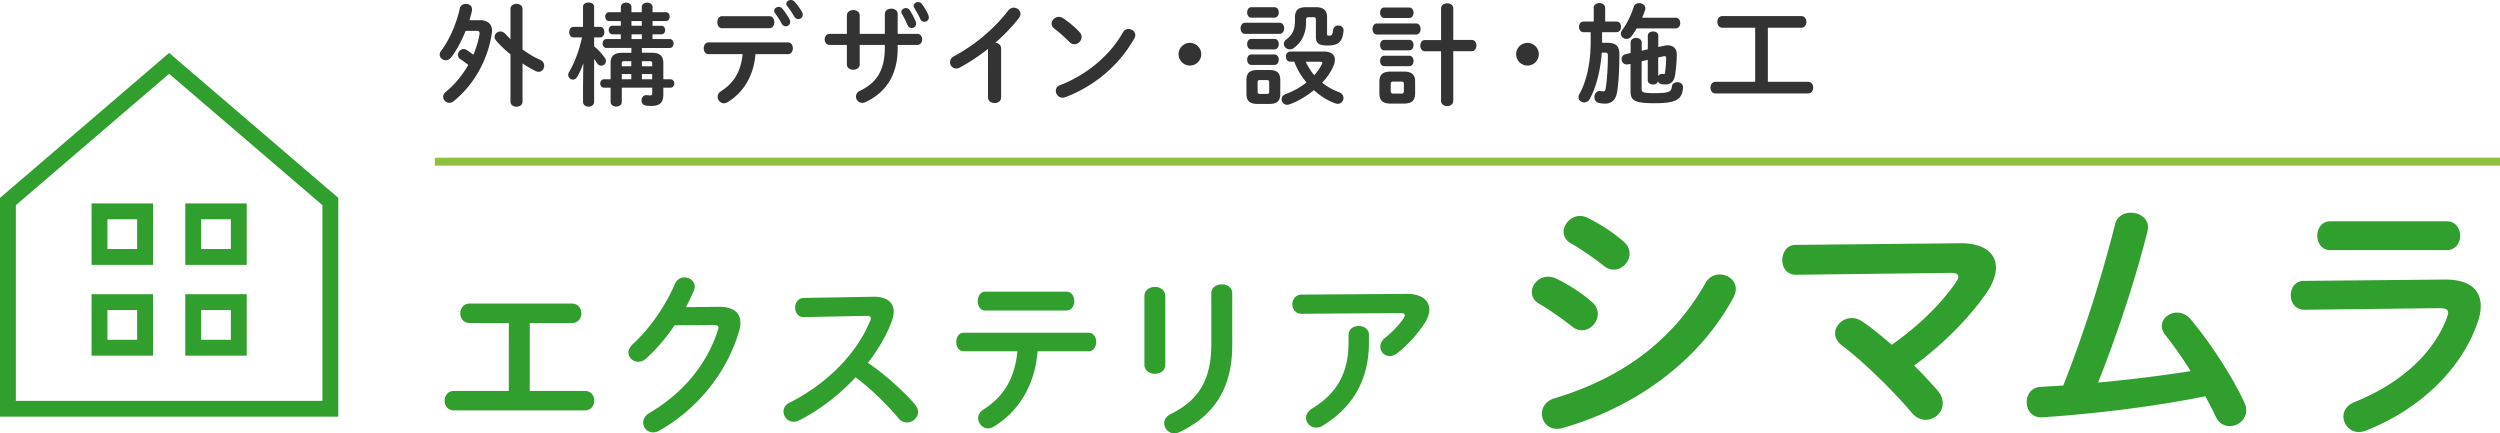 <svg id="レイヤー_2" xmlns="http://www.w3.org/2000/svg" viewBox="0 0 315.34 54.65"><style>.st3{fill:none;stroke:#319f2e;stroke-width:2;stroke-miterlimit:10}</style><path d="M66.82 49.31h6.95c.79 0 1.19.62 1.19 1.23s-.4 1.23-1.19 1.23h-16.5c-.79 0-1.19-.62-1.19-1.23s.4-1.23 1.19-1.23h6.91v-8.56h-4.93c-.79 0-1.19-.62-1.19-1.23s.4-1.23 1.19-1.23h12.89c.79 0 1.19.62 1.19 1.23s-.4 1.23-1.19 1.23h-5.32v8.56zM90.64 38.7c1.83-.02 2.75.7 2.75 2.02 0 .35-.07.75-.2 1.17-1.52 5.13-5.28 9.79-10.08 12.45-.26.15-.51.2-.73.2-.73 0-1.25-.59-1.25-1.25 0-.42.24-.88.77-1.19 4.38-2.58 7.31-6.27 8.65-10.45.04-.11.07-.22.07-.31 0-.24-.18-.35-.59-.35l-4.93.04c-1.08 1.58-2.33 3.06-3.59 4.18-.33.31-.68.42-1.01.42-.66 0-1.23-.51-1.23-1.17 0-.33.18-.7.55-1.06 2.09-1.89 4.16-4.86 5.3-7.57.24-.57.73-.84 1.21-.84.66 0 1.3.46 1.3 1.17 0 .15-.04.33-.11.51-.29.68-.62 1.36-.99 2.07l4.11-.04zm19.5-1.27h.13c1.63 0 2.46.75 2.46 1.89 0 .35-.09.75-.24 1.19-.68 1.83-1.74 3.61-3.01 5.26 2.05 1.39 4.33 3.41 5.9 5.21.29.33.42.68.42.99 0 .73-.68 1.32-1.41 1.32-.35 0-.75-.15-1.06-.53-1.36-1.65-3.39-3.65-5.41-5.17-2.13 2.31-4.69 4.22-7.17 5.46-.22.11-.44.15-.64.15-.75 0-1.28-.64-1.28-1.28 0-.44.22-.86.75-1.12 4.58-2.31 8.43-6.05 10.17-10.32.07-.13.09-.26.09-.35 0-.2-.18-.29-.55-.29l-7.89.16c-.73.02-1.1-.59-1.1-1.19 0-.62.37-1.21 1.08-1.23l8.76-.15zm20.74 6.88c-.35 4.31-2.4 7.61-5.57 9.53-.24.13-.46.2-.68.2-.7 0-1.25-.64-1.25-1.3 0-.37.18-.77.66-1.08 2.55-1.63 3.96-3.89 4.29-7.35h-6.76c-.64 0-.95-.59-.95-1.17 0-.59.31-1.17.95-1.17h15.73c.64 0 .97.57.97 1.17 0 .57-.33 1.17-.97 1.17h-6.42zm3.65-7.52c.64 0 .97.59.97 1.19 0 .59-.33 1.19-.97 1.19h-10.25c-.64 0-.95-.59-.95-1.19 0-.59.31-1.19.95-1.19h10.25zm12.46 9.22c0 .75-.66 1.14-1.32 1.14s-1.32-.4-1.32-1.14v-8.65c0-.77.66-1.17 1.32-1.17s1.32.4 1.32 1.17v8.65zm5.8-9.02c0-.75.66-1.12 1.34-1.12.64 0 1.3.37 1.3 1.12v6.54c0 5.57-2.38 8.93-6.62 10.96-.24.11-.46.18-.66.18-.75 0-1.3-.64-1.3-1.3 0-.42.24-.86.81-1.14 3.67-1.8 5.13-4.47 5.13-8.87v-6.37zm24.62.08c1.94-.02 2.88.84 2.88 2 0 .51-.2 1.08-.57 1.67a16.2 16.2 0 0 1-3.5 3.83c-.31.24-.64.35-.92.35-.66 0-1.19-.55-1.19-1.21 0-.37.18-.77.62-1.12.9-.7 1.76-1.63 2.31-2.44.11-.15.15-.29.15-.4 0-.18-.15-.26-.51-.26l-12.5.09c-.77 0-1.17-.59-1.17-1.21 0-.59.4-1.21 1.17-1.21l13.23-.09zm-7.3 5.15c0-.73.64-1.1 1.28-1.1s1.28.37 1.28 1.1v1.03c0 4.69-2.07 8.16-5.81 10.43-.29.18-.57.26-.84.26-.73 0-1.28-.57-1.28-1.23 0-.42.24-.86.81-1.21 3.01-1.83 4.55-4.4 4.55-8.25v-1.03zm30.72-4.1c.51.44.71.98.71 1.48 0 1.04-.91 2.06-1.99 2.06-.4 0-.84-.13-1.25-.47-1.18-.94-2.96-2.19-4.14-2.86-.67-.37-.94-.94-.94-1.48 0-.98.88-1.95 2.06-1.95.3 0 .67.07 1.01.24 1.57.76 3.22 1.8 4.54 2.98zm16.1-3.5c1.01 0 2.02.74 2.02 1.82 0 .34-.1.71-.3 1.08-4.48 8.32-12.77 13.98-21.56 16.47-.24.07-.51.1-.71.1-1.18 0-1.89-.94-1.89-1.92 0-.77.47-1.58 1.55-1.92 8.32-2.49 14.89-7.11 19.1-14.59.44-.74 1.12-1.04 1.79-1.04zm-12.09-4.11c.51.44.71.98.71 1.48 0 1.04-.91 2.02-1.99 2.02-.4 0-.84-.13-1.25-.47-1.18-.94-2.96-2.16-4.14-2.83-.67-.37-.94-.91-.94-1.48 0-.98.91-1.99 2.09-1.99.3 0 .67.1 1.01.27 1.51.77 3.19 1.82 4.51 3zm42.41.17c2.93-.03 4.51 1.21 4.51 3.07 0 .94-.4 2.06-1.21 3.23-2.36 3.37-5.63 6.57-9.1 9.13 1.08 1.08 2.09 2.16 2.93 3.13.47.54.67 1.11.67 1.62 0 1.18-1.01 2.09-2.16 2.09-.61 0-1.25-.27-1.79-.94-2.46-2.9-6.23-6.54-8.79-8.46-.57-.44-.84-.98-.84-1.48 0-1.01.94-1.95 2.09-1.95.44 0 .91.13 1.35.44 1.11.74 2.39 1.79 3.71 2.93 3.3-2.32 6.13-5.05 8.05-7.82.24-.34.34-.57.34-.78 0-.34-.3-.47-1.01-.47l-19.47.24c-1.15 0-1.72-.91-1.72-1.85s.57-1.92 1.68-1.92l20.76-.21zm29.07 16.13a48.417 48.417 0 0 0-3.2-4.55c-.3-.4-.44-.81-.44-1.15 0-.94.91-1.68 1.92-1.68.57 0 1.21.24 1.72.84 2.46 2.93 5.19 7.11 6.77 10.48.17.37.24.71.24 1.01 0 1.18-1.04 1.99-2.09 1.99-.67 0-1.38-.37-1.75-1.18-.37-.84-.84-1.68-1.31-2.59-5.93 1.21-12.97 2.09-19.2 2.56-.54.03-1.28.1-1.52.1-1.21 0-1.82-.94-1.82-1.92 0-.94.57-1.85 1.75-1.92.94-.07 1.89-.1 2.86-.17 2.63-6.64 4.95-14.02 6.54-20.35.24-1.01 1.11-1.45 1.99-1.45 1.08 0 2.16.67 2.16 1.85 0 .13-.03.34-.07.51-1.52 6.1-3.87 13.14-6.23 19.07 3.9-.37 7.81-.84 11.68-1.45zm32.04-11.55c3.1-.03 4.55 1.28 4.55 3.34 0 .57-.1 1.21-.34 1.92-2.09 6.23-7.58 11.22-14.18 13.81-.3.1-.57.17-.84.17-1.15 0-1.96-.98-1.96-1.96 0-.71.4-1.41 1.38-1.82 5.9-2.36 9.97-6.17 11.66-10.61.1-.27.17-.51.17-.67 0-.4-.34-.57-1.08-.57l-17.05.2c-1.15 0-1.72-.91-1.72-1.82s.54-1.82 1.65-1.82l17.76-.17zm.27-7.35c1.11 0 1.68.91 1.68 1.82s-.57 1.82-1.68 1.82h-14.69c-1.08 0-1.65-.91-1.65-1.82s.57-1.82 1.65-1.82h14.69z" fill="#319f2e"/><path d="M60.54 2.54c.98 0 1.53.53 1.53 1.33 0 .1-.01.2-.03.29-.46 3.28-2.23 6.54-4.83 8.61-.17.14-.36.2-.53.2-.42 0-.78-.35-.78-.76 0-.21.1-.43.34-.63 1.15-.94 2.1-2.12 2.83-3.39-.36-.29-.69-.52-.98-.71a.634.634 0 0 1-.32-.56c0-.38.31-.73.7-.73.13 0 .24.03.36.1.28.17.57.38.88.62.36-.87.63-1.74.77-2.59.01-.06.01-.1.01-.14 0-.24-.13-.29-.46-.29h-1.3c-.49 1.26-1.13 2.45-1.83 3.36-.2.25-.43.35-.67.35-.39 0-.77-.31-.77-.7 0-.17.06-.34.2-.52 1.02-1.33 1.93-3.43 2.33-5.29.08-.41.43-.6.78-.6.39 0 .77.24.77.69 0 .06 0 .11-.01.17-.08.39-.2.8-.31 1.2h1.32zm5.37 3.69c.71.53 1.48.99 2.24 1.33.34.15.49.43.49.73 0 .39-.28.77-.7.77-.11 0-.24-.03-.38-.1-.53-.26-1.09-.58-1.65-.96v4.82c0 .43-.38.64-.76.64s-.76-.21-.76-.64V6.86c-.66-.53-1.27-1.12-1.79-1.71-.14-.17-.21-.34-.21-.49 0-.38.34-.69.73-.69.21 0 .43.1.64.32l.63.66V1.13c0-.43.38-.64.76-.64s.76.21.76.64v5.1zm6.42-1.51c-.35 0-.53-.34-.53-.67 0-.32.18-.66.52-.66h1.22V.85c0-.36.35-.53.7-.53s.7.17.7.53v2.54h.76c.35 0 .53.34.53.66 0 .34-.18.67-.53.67h-.76v1.12c.48.39.99.94 1.34 1.44.11.15.15.29.15.43 0 .34-.29.57-.6.57-.18 0-.38-.08-.5-.29-.11-.18-.25-.36-.39-.56v5.42c0 .39-.35.6-.7.6s-.7-.21-.7-.6v-2.04l.04-2.83c-.22.64-.5 1.25-.78 1.72-.14.24-.34.34-.53.34a.6.6 0 0 1-.6-.59c0-.11.04-.24.11-.36.67-1.13 1.25-2.62 1.63-4.37h-1.08zm7.3 1.33H76.5c-.32 0-.49-.28-.49-.56s.17-.56.49-.56h1.81v-.6h-1.05c-.31 0-.48-.27-.48-.55 0-.27.17-.53.48-.53h1.05v-.59h-1.48c-.32 0-.49-.28-.49-.56s.17-.56.49-.56h1.48V.9c0-.38.34-.57.67-.57.34 0 .67.2.67.57v.64h1.3V.9c0-.38.34-.57.69-.57.34 0 .67.2.67.57v.64h1.67c.34 0 .49.28.49.56s-.15.56-.49.56h-1.67v.59h1.11c.32 0 .48.27.48.53 0 .28-.15.55-.48.55h-1.11v.6h2.16c.34 0 .49.28.49.56s-.15.56-.49.56h-3.5v.6h1.23c1.01 0 1.47.39 1.47 1.3V10h.9c.32 0 .48.27.48.53 0 .27-.15.53-.48.53h-.9v.88c0 .97-.42 1.42-1.48 1.42-.28 0-.48-.01-.71-.04-.38-.06-.56-.35-.56-.66 0-.34.21-.66.63-.66.04 0 .08.01.13.01.13.01.22.03.35.03.17 0 .24-.07.24-.31v-.67h-3.84v1.78c0 .41-.35.6-.7.6-.36 0-.71-.2-.71-.6v-1.78h-.83c-.31 0-.48-.27-.48-.53 0-.27.17-.53.48-.53h.83V7.96c0-.91.46-1.3 1.47-1.3h1.15v-.61zm0 1.67h-.88c-.27 0-.32.06-.32.28v.36h1.2v-.64zm0 1.62h-1.2V10h1.2v-.66zm.02-6.09h1.3v-.59h-1.3v.59zm1.31 1.08h-1.3v.6h1.3v-.6zm1.3 4.03V8c0-.22-.06-.28-.32-.28h-.97v.64h1.29zm0 1.64v-.66h-1.29V10h1.29zm13.03-3.16c-.22 2.75-1.53 4.85-3.54 6.06-.15.08-.29.13-.43.13-.45 0-.8-.41-.8-.83 0-.24.11-.49.42-.69 1.62-1.04 2.52-2.48 2.73-4.68h-4.3c-.41 0-.6-.38-.6-.74 0-.38.2-.74.6-.74h10.02c.41 0 .62.36.62.74 0 .36-.21.74-.62.74h-4.1zm1.76-4.8c.41 0 .62.38.62.76s-.21.76-.62.76h-5.97c-.41 0-.6-.38-.6-.76s.2-.76.6-.76h5.97zm.6-.68c0-.28.28-.49.57-.49.17 0 .32.06.45.21.33.39.68.92.92 1.37.06.11.08.22.08.32 0 .32-.27.55-.55.55-.2 0-.39-.1-.52-.34-.22-.42-.57-.95-.85-1.33-.07-.1-.1-.19-.1-.29zm1.53-.88c0-.27.27-.48.56-.48.17 0 .34.06.48.21.32.36.69.85.94 1.3.07.13.1.24.1.35 0 .32-.27.55-.56.55-.2 0-.39-.1-.53-.34-.24-.42-.57-.91-.87-1.29a.465.465 0 0 1-.12-.3zm9.26 7.63c0 .46-.41.69-.81.69s-.81-.22-.81-.69V5.67h-2.16c-.42 0-.64-.35-.64-.7s.22-.7.64-.7h2.16v-2.3c0-.48.41-.7.81-.7s.81.22.81.7v2.3h3.17V1.78c0-.46.41-.69.81-.69s.81.22.81.69v2.49h2.45c.43 0 .64.35.64.7s-.21.7-.64.7h-2.45v.43c0 3.4-1.55 5.64-4.1 6.79-.13.06-.25.08-.38.08-.46 0-.78-.38-.78-.79 0-.28.14-.56.52-.74 2.07-.99 3.12-2.55 3.12-5.46v-.31h-3.17v2.44zm5.25-6.6c0-.28.28-.49.57-.49.18 0 .35.07.48.25.29.43.56.97.76 1.44.04.1.06.18.06.27 0 .34-.28.55-.56.55-.21 0-.42-.11-.53-.38-.2-.46-.43-.94-.7-1.39-.07-.08-.08-.16-.08-.25zm1.56-.77c0-.28.27-.48.56-.48.17 0 .36.07.5.27.28.38.59.9.78 1.36.04.11.07.21.07.31 0 .34-.28.55-.56.55-.2 0-.42-.11-.53-.38-.2-.45-.49-.95-.74-1.36a.491.491 0 0 1-.08-.27zm9.38 5.42c-1.16.92-2.38 1.72-3.54 2.35a.95.95 0 0 1-.49.13c-.45 0-.77-.38-.77-.78 0-.28.15-.59.53-.79 2.54-1.33 5.1-3.49 6.81-5.74.2-.25.45-.36.7-.36.43 0 .85.34.85.78 0 .15-.06.34-.2.52-.83 1.08-1.85 2.14-2.97 3.12.38.03.73.28.73.73v6.15c0 .49-.41.73-.83.73-.41 0-.83-.24-.83-.73V6.16zm11.55-2.1c.18.18.25.39.25.6 0 .48-.42.92-.9.92-.21 0-.43-.08-.63-.28-.63-.63-1.29-1.22-1.91-1.69-.24-.18-.34-.41-.34-.63 0-.43.41-.85.9-.85.18 0 .36.06.56.18.66.44 1.42 1.05 2.07 1.75zm6.17-.4c.43 0 .85.31.85.77 0 .14-.06.29-.14.45-2 3.52-5.18 6.05-8.66 7.37-.14.06-.27.07-.38.07-.5 0-.84-.43-.84-.85 0-.31.15-.6.55-.74 3.18-1.21 6.22-3.63 7.9-6.63.17-.32.45-.44.72-.44zm9.17 3.18c0 .78-.64 1.43-1.43 1.43a1.43 1.43 0 1 1 1.43-1.43zm5.52-2.57c-.36 0-.56-.35-.56-.7s.2-.7.56-.7h4.37c.38 0 .57.35.57.7s-.2.7-.57.7h-4.37zm1.6 8.84c-1.06 0-1.42-.42-1.42-1.29v-1.7c0-.87.35-1.29 1.42-1.29h1.44c1.06 0 1.41.42 1.41 1.29v1.7c0 .99-.46 1.29-1.41 1.29h-1.44zm-.8-10.88c-.35 0-.53-.34-.53-.66 0-.34.18-.66.53-.66h2.91c.36 0 .55.32.55.66 0 .32-.18.66-.55.66h-2.91zm0 4c-.35 0-.53-.34-.53-.66 0-.34.18-.66.53-.66h2.91c.36 0 .55.32.55.66 0 .32-.18.66-.55.66h-2.91zm0 1.96c-.35 0-.53-.34-.53-.66 0-.34.18-.66.53-.66h2.91c.36 0 .55.32.55.66 0 .32-.18.66-.55.66h-2.91zm1.96 3.66c.22 0 .29-.08.29-.32v-1.11c0-.24-.07-.32-.29-.32h-.88c-.22 0-.29.08-.29.32v1.11c0 .22.06.32.29.32h.88zm7.17-5.35c.92 0 1.41.38 1.41 1.04 0 .25-.08.56-.24.91-.31.69-.78 1.36-1.37 1.98.63.5 1.34.9 2.1 1.19.42.15.59.45.59.74 0 .38-.31.74-.73.74-.08 0-.18-.03-.28-.06-.94-.32-1.88-.9-2.72-1.67-.94.77-2.02 1.42-3.08 1.79-.11.04-.21.06-.29.06-.42 0-.7-.34-.7-.69 0-.27.15-.53.53-.67.94-.34 1.83-.84 2.61-1.46a8.895 8.895 0 0 1-1.55-2.62h-.49c-.38 0-.56-.32-.56-.64s.18-.64.56-.64h4.21zm-.99-5.59c1.06 0 1.41.48 1.41 1.26v2.12c0 .18.06.21.28.21.32 0 .42-.13.49-.73.04-.36.34-.55.64-.55.35 0 .67.21.67.6v.07c-.14 1.4-.63 1.85-2.02 1.85-1.15 0-1.47-.31-1.47-1.13v-2.1c0-.24-.08-.34-.29-.34h-.64c-.22 0-.31.1-.31.34v.38c0 1.23-.5 2.44-1.58 3.19a.8.8 0 0 1-.48.15c-.39 0-.74-.34-.74-.7 0-.2.1-.42.35-.59.73-.52 1.05-1.26 1.05-2.27v-.5c0-.78.35-1.26 1.34-1.26h1.3zm-1.28 6.88c.28.6.64 1.19 1.08 1.7.39-.43.71-.91.97-1.42a.37.37 0 0 0 .04-.15c0-.1-.07-.13-.25-.13h-1.84zm8.98-3.43c-.36 0-.56-.35-.56-.7s.2-.7.56-.7h4.94c.38 0 .57.35.57.7s-.2.7-.57.7h-4.94zm1.78 8.71c-1.11 0-1.47-.43-1.47-1.32v-1.4c0-.9.36-1.32 1.47-1.32h1.57c1.11 0 1.47.42 1.47 1.32v1.4c0 1.02-.5 1.32-1.47 1.32h-1.57zm-.85-10.8c-.35 0-.53-.34-.53-.66 0-.34.18-.66.53-.66h3.14c.36 0 .55.32.55.66 0 .32-.18.66-.55.66h-3.14zm0 4.08c-.35 0-.53-.34-.53-.66 0-.34.18-.66.53-.66h3.14c.36 0 .55.32.55.66 0 .32-.18.66-.55.66h-3.14zm0 2c-.35 0-.53-.34-.53-.66 0-.34.18-.66.53-.66h3.14c.36 0 .55.32.55.66 0 .32-.18.66-.55.66h-3.14zm2.11 3.46c.29 0 .36-.08.36-.34v-.84c0-.25-.07-.34-.36-.34h-.95c-.28 0-.35.08-.35.34v.84c0 .25.1.34.35.34h.95zm8.92-6.77c.39 0 .59.35.59.71 0 .35-.2.71-.59.71h-2.33v6.25c0 .45-.38.67-.77.67-.38 0-.77-.22-.77-.67V6.47h-2.03c-.39 0-.59-.36-.59-.71 0-.36.2-.71.59-.71h2.03V1.08c0-.45.39-.66.77-.66.39 0 .77.21.77.66v3.96h2.33zm8.46 1.8c0 .78-.64 1.43-1.43 1.43a1.43 1.43 0 1 1 1.43-1.43zm6.91-5.83c0-.41.36-.62.73-.62s.73.21.73.62v1.71h1.43c.38 0 .57.34.57.67s-.2.67-.57.67h-1.82V5.4h.67c1.08 0 1.51.42 1.51 1.41 0 1.82-.08 3.46-.27 4.71-.17 1.15-.76 1.55-1.54 1.55-.25 0-.48-.03-.71-.07-.43-.07-.63-.41-.63-.76 0-.38.24-.76.66-.76.04 0 .08 0 .14.01.11.01.22.03.34.03.15 0 .24-.07.27-.28.18-1.12.29-2.63.29-4.26 0-.25-.07-.34-.32-.34h-.45c-.17 2.35-.74 4.43-1.51 5.83-.18.32-.45.45-.71.45-.36 0-.71-.27-.71-.67 0-.13.04-.28.13-.43.87-1.55 1.4-3.87 1.4-6.53V4.06h-.91c-.36 0-.56-.34-.56-.67s.2-.67.56-.67h1.3V1.01zm10.36 1.23c.38 0 .57.34.57.67 0 .34-.2.67-.57.67h-4.92c-.21.35-.42.67-.66.99-.17.24-.41.34-.63.34-.36 0-.71-.28-.71-.66 0-.15.06-.32.2-.5.55-.73 1.11-1.89 1.42-2.87.1-.34.39-.48.69-.48.38 0 .78.25.78.66 0 .06-.01.14-.04.21-.1.31-.22.63-.36.97h4.23zm-6.03 5.88c-.06.01-.11.01-.17.01-.39 0-.63-.34-.63-.67 0-.28.17-.55.52-.63l.62-.14V5.37c0-.39.34-.59.69-.59s.71.21.71.59v1.02l.77-.17V4.5c0-.36.34-.53.66-.53.34 0 .66.17.66.53v1.43l.7-.15c.18-.04.35-.06.5-.06.78 0 1.13.5 1.13 1.12 0 .98-.11 1.95-.21 2.62-.13.84-.57 1.19-1.22 1.19a2.2 2.2 0 0 1-.45-.03.587.587 0 0 1-.49-.35c-.07.27-.35.39-.63.39-.32 0-.66-.18-.66-.56V7.55l-.77.18v3.45c0 .43.07.57 1.57.57 1.91 0 2.17-.18 2.24-.81.04-.39.38-.57.7-.57.36 0 .71.22.71.66v.07c-.14 1.49-.91 1.92-3.61 1.92-2.62 0-3.01-.39-3.01-1.55v-3.4l-.33.05zm3.82 1.5c.08-.18.25-.29.48-.29h.07c.1.01.14.01.21.01l.07-.04c.11-.6.17-1.34.17-1.99 0-.15-.06-.22-.18-.22-.03 0-.07 0-.13.01l-.69.15v2.37zm12.23-6.12h-4.13c-.42 0-.64-.36-.64-.74 0-.36.22-.73.64-.73h9.95c.43 0 .64.36.64.73 0 .38-.21.74-.64.74h-4.22v6.82h5.08c.43 0 .64.36.64.73 0 .38-.21.74-.64.74h-11.68c-.42 0-.64-.36-.64-.74 0-.36.22-.73.64-.73h5V3.5z" fill="#333"/><path fill="none" stroke="#8fc13e" stroke-miterlimit="10" d="M54.85 20.39h260.49"/><path class="st3" d="M12.55 26.66h5.75v5.75h-5.75zm11.82 0h5.75v5.75h-5.75zM12.55 38.11h5.75v5.75h-5.75zm11.82 0h5.75v5.75h-5.75z"/><path class="st3" d="M41.67 51.56V25.42L21.33 7.99 1 25.42v26.14z"/></svg>